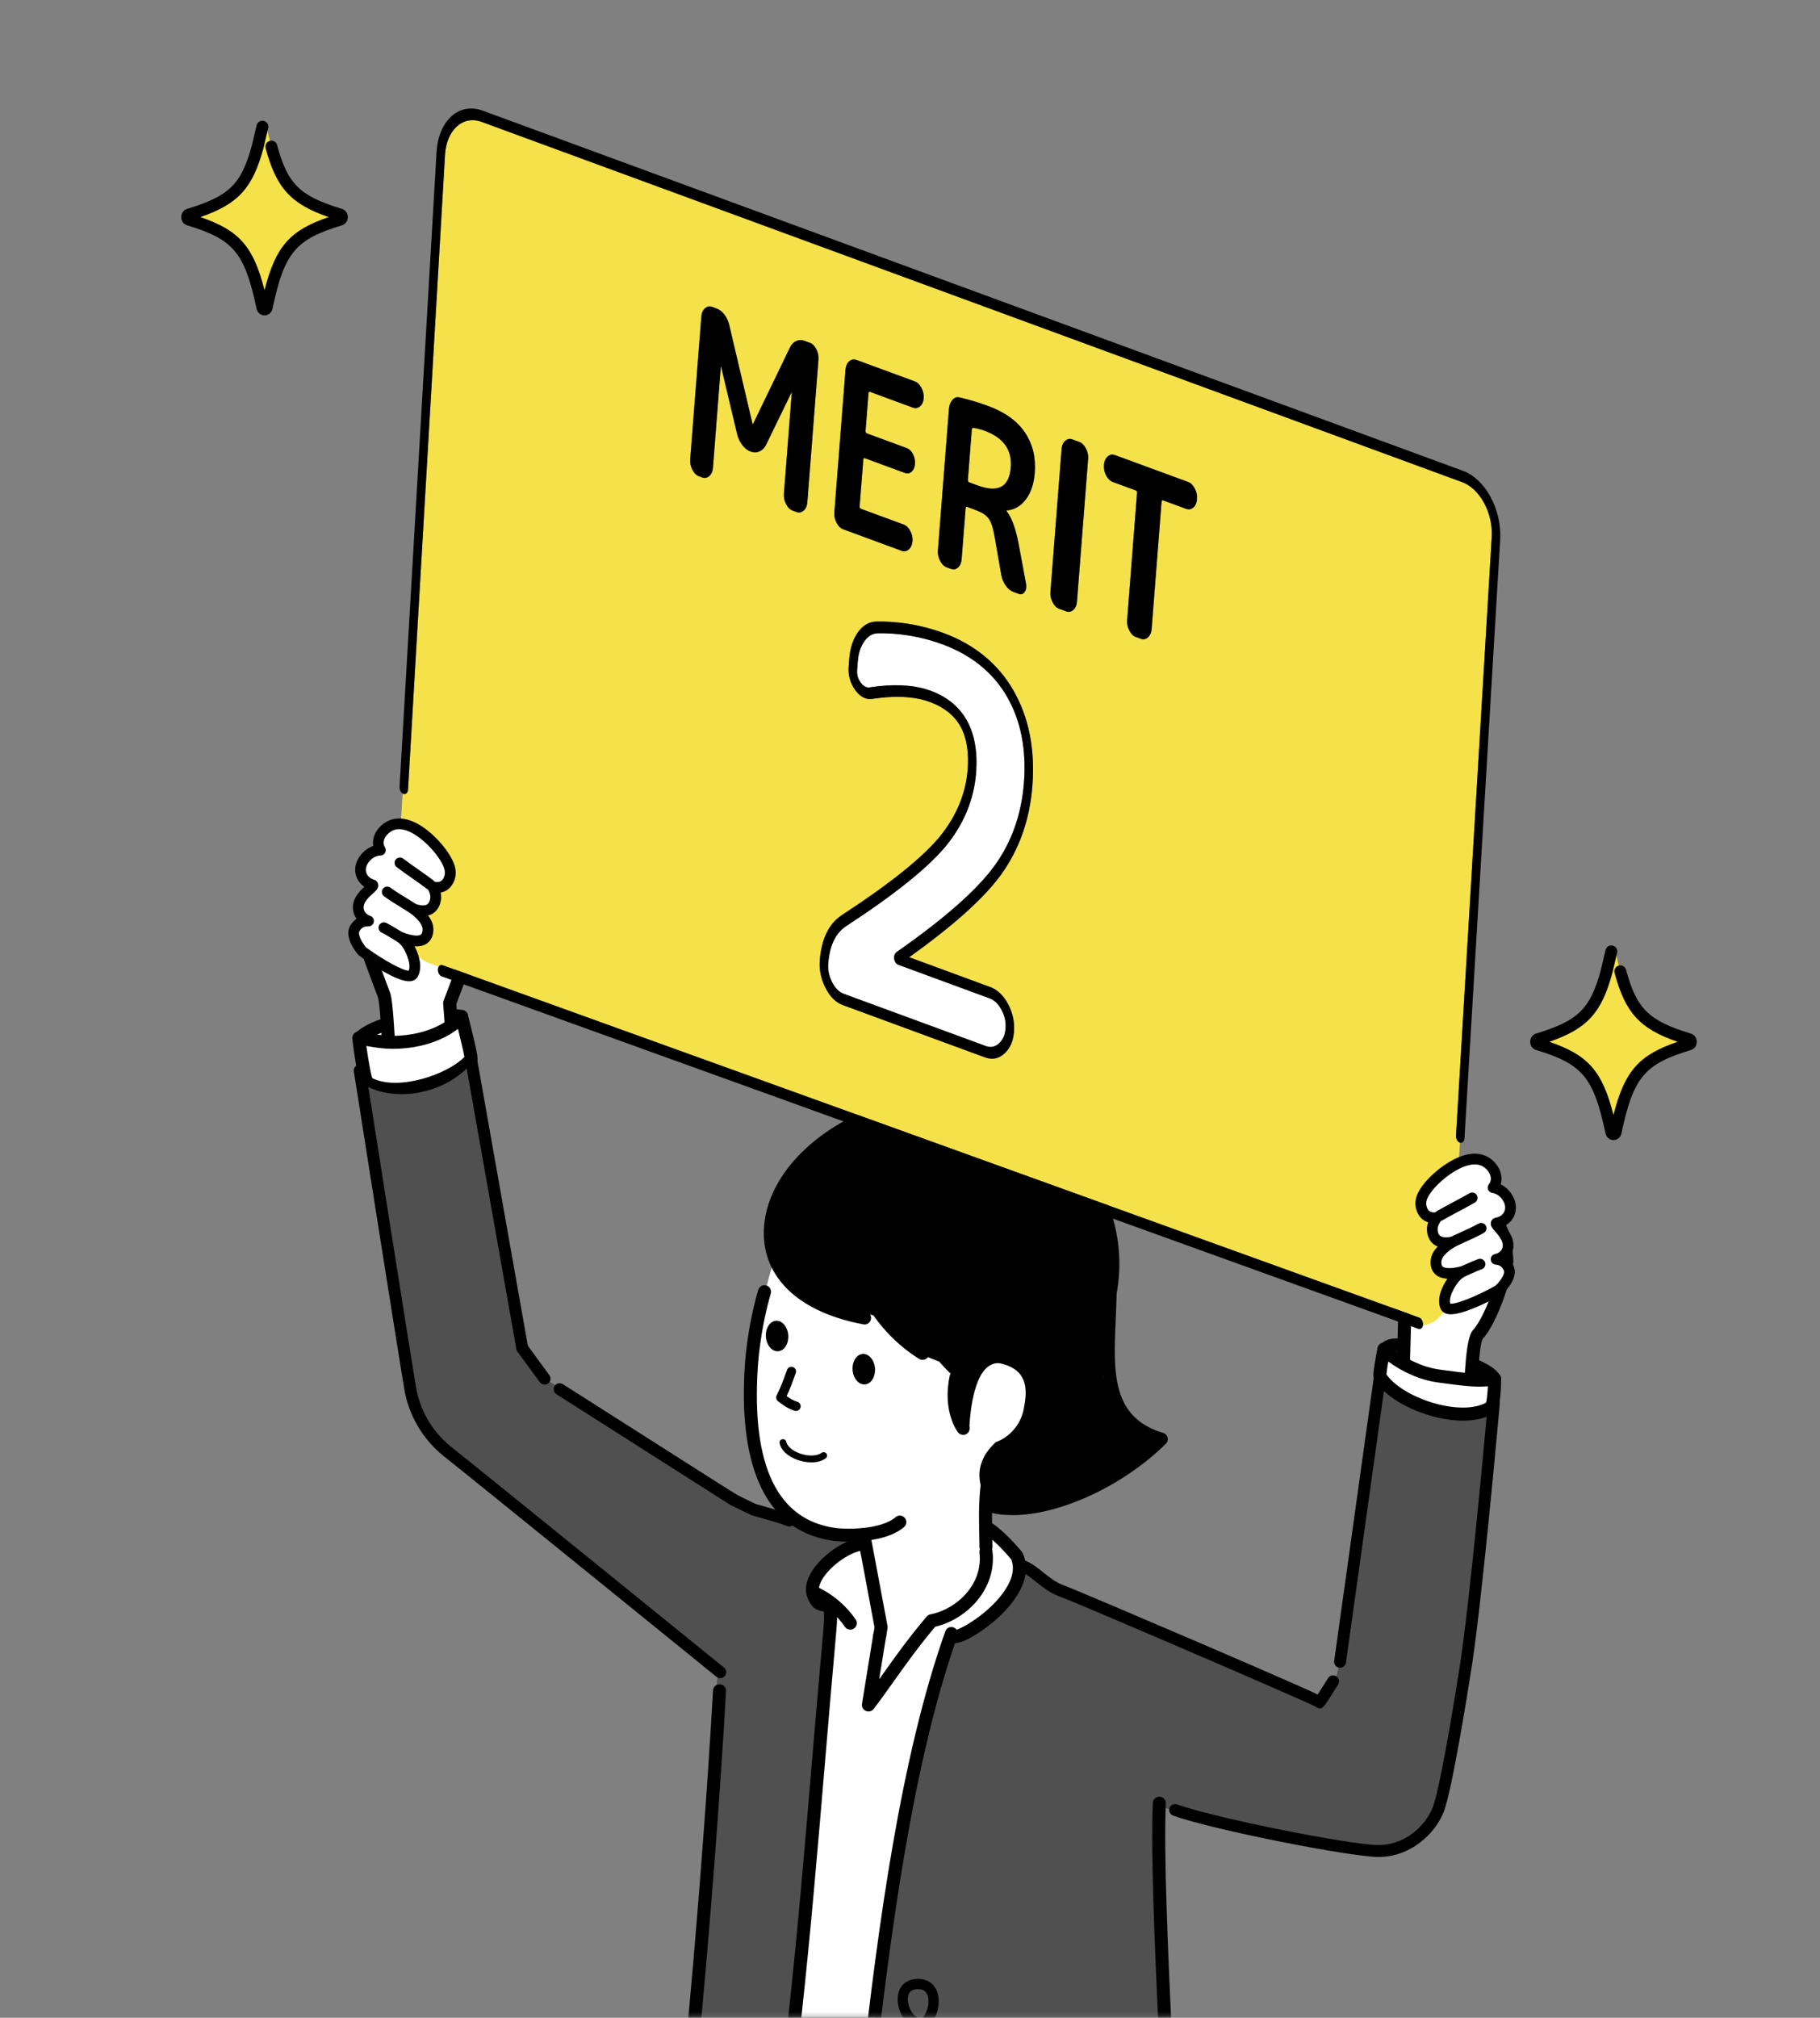 <?xml version="1.0" encoding="UTF-8"?>
<svg xmlns="http://www.w3.org/2000/svg" width="434" height="481" viewBox="0 0 434 481" fill="none">
  <rect x="0" y="0" width="434" height="481" fill="#808080" stroke="none"/>
  <mask id="mask0_1290_23186" style="mask-type:luminance" maskUnits="userSpaceOnUse" x="0" y="0" width="434" height="481">
    <path d="M433.28 0.703H0.34V480.733H433.28V0.703Z" fill="white"></path>
  </mask>
  <g mask="url(#mask0_1290_23186)">
    <path d="M255.331 278.289C272.631 295.549 248.961 334.659 276.931 343.069C256.171 363.449 215.081 368.969 237.931 330.349C252.811 312.859 243.371 294.419 248.361 274.789C251.251 284.909 249.271 289.179 255.341 278.289H255.331Z" fill="black"></path>
    <path d="M203.381 365.766C182.761 364.826 177.481 350.916 179.171 325.696C179.171 325.696 182.991 294.776 191.861 286.166C201.011 274.036 204.701 277.546 217.721 270.786C240.851 260.706 260.691 276.336 259.111 302.416C257.871 319.216 252.631 339.056 236.981 353.266C236.811 353.736 233.601 359.086 234.791 365.326C234.791 365.326 224.001 366.716 203.381 365.766Z" fill="white"></path>
    <path d="M262.96 328.493C251.76 359.083 235.08 356.903 235.08 356.903C235.08 356.903 230.39 350.163 237.47 343.773C240.7 342.613 243.38 339.643 244.1 335.983C244.89 331.973 245.6 326.603 238.57 325.003C237.21 324.693 235.81 325.433 234.87 326.463C231.38 330.293 231.14 340.633 231.14 340.633C231.14 340.633 225.65 335.313 228.58 326.023C222.05 324.183 215.39 321.823 210.07 314.133C208.44 313.343 202.17 312.343 200.56 311.913C198.48 311.353 196.64 310.633 195.03 309.783C185.13 304.603 182.05 291.843 188.15 282.483C193.23 274.683 202.54 264.703 217.7 262.723C242.43 259.493 264.31 278.903 264.52 294.833C267.45 310.953 262.97 328.483 262.97 328.483L262.96 328.493Z" fill="black"></path>
    <path d="M228.63 328.68C229.06 328.68 229.48 328.5 229.79 328.16C230.36 327.52 230.3 326.54 229.66 325.97C223.79 320.74 219.66 313.52 218.04 305.64C217.87 304.8 217.05 304.26 216.21 304.43C215.37 304.6 214.83 305.42 215 306.26C216.75 314.79 221.23 322.61 227.6 328.28C227.9 328.54 228.26 328.67 228.63 328.67V328.68Z" fill="black"></path>
    <path d="M220.01 324.165C220.53 324.165 221.04 323.905 221.33 323.435C221.78 322.705 221.56 321.745 220.83 321.295C214.75 317.515 209.85 311.675 207.02 304.865C206.69 304.075 205.78 303.695 204.99 304.025C204.2 304.355 203.82 305.265 204.15 306.055C207.22 313.465 212.56 319.815 219.18 323.935C219.44 324.095 219.72 324.165 220 324.165H220.01Z" fill="black"></path>
    <path d="M241.43 361.182C252.51 361.182 267.58 354.422 278.01 344.172C278.4 343.792 278.56 343.222 278.43 342.692C278.3 342.162 277.9 341.732 277.37 341.582C265.02 337.872 265.5 327.102 266.05 314.622C266.14 312.582 266.23 310.472 266.27 308.382C268.7 295.052 264.29 281.992 254.15 272.532C243.4 262.502 228.13 258.502 214.29 262.092C195.2 267.042 181.69 280.712 182.15 294.602C182.51 305.242 191.16 312.932 205.88 315.702C206.72 315.862 207.53 315.302 207.69 314.462C207.85 313.622 207.29 312.812 206.45 312.652C193.28 310.172 185.56 303.552 185.25 294.492C184.78 280.542 200.26 268.932 215.06 265.092C227.88 261.772 242.04 265.492 252.02 274.802C261.4 283.552 265.47 295.632 263.19 307.942C263.17 308.032 263.17 308.112 263.16 308.202C263.13 310.292 263.03 312.422 262.94 314.482C262.41 326.342 261.87 338.582 274 343.662C262.45 353.982 245.7 360.212 236.35 357.402C235.53 357.152 234.66 357.622 234.42 358.442C234.17 359.262 234.64 360.132 235.46 360.372C237.25 360.912 239.26 361.172 241.43 361.172V361.182Z" fill="black"></path>
    <path d="M229.671 342.059C230.001 342.059 230.341 341.949 230.621 341.729C231.301 341.209 231.421 340.239 230.901 339.559C230.761 339.379 228.011 335.569 229.501 328.609C229.681 327.769 229.141 326.949 228.311 326.769C227.471 326.589 226.651 327.129 226.471 327.959C224.661 336.439 228.291 341.249 228.451 341.449C228.761 341.839 229.211 342.049 229.681 342.049L229.671 342.059Z" fill="black"></path>
    <path d="M165.9 483.651C167.27 466.741 169.92 408.781 171.64 393.751L202.811 369.551C202.811 369.551 226.6 367.681 243.3 373.151C248.16 374.741 253.34 379.351 258.12 384.971L266.33 394.491C278.4 404.641 273.48 413.301 275.55 428.931C279.77 460.721 277.36 509.231 278.61 522.931C279.86 536.631 287.74 595.731 287.58 595.041C287.58 595.041 239.22 604.661 226.21 593.901C208.2 579.011 204.89 562.701 204.47 536.661C200.25 537.781 181.63 538.271 181.63 538.271C181.63 538.271 176.11 571.461 173.07 574.391C167.57 579.701 154.7 577.181 153.9 575.801C152.97 574.181 158.261 555.461 158.681 553.261C164.161 524.741 165.89 483.651 165.89 483.651H165.9Z" fill="#505050"></path>
    <path d="M193.949 380.189C193.469 385.889 199.099 378.579 197.859 388.679C194.439 416.729 192.529 457.089 187.809 492.779C182.529 532.699 179.079 563.089 172.459 574.939C172.409 575.019 208.279 581.569 213.769 578.889C204.439 552.389 202.319 536.599 206.909 495.329C211.499 454.049 222.289 401.919 226.909 389.389C231.249 392.719 254.169 375.889 234.889 364.109C234.279 368.199 227.909 381.669 220.849 383.819C220.799 384.189 216.939 385.509 216.949 386.029C217.019 388.439 210.039 369.219 207.619 368.329C203.989 366.959 194.429 374.479 193.949 380.189Z" fill="white"></path>
    <path d="M209.24 568.842C209.37 568.842 209.49 568.822 209.62 568.792C210.45 568.582 210.95 567.732 210.74 566.902C205.21 545.132 203.83 537.012 208.44 495.492C212.33 460.502 217.66 420.952 227.72 391.722C230.9 391.462 235.94 387.392 236.61 386.842C239.84 384.182 247.01 377.242 243.89 370.262C243.83 370.142 243.76 370.022 243.68 369.922C243.53 369.742 240.03 365.442 236.76 363.222C236.05 362.742 235.08 362.922 234.6 363.632C234.12 364.342 234.3 365.312 235.01 365.792C237.58 367.532 240.48 370.932 241.13 371.712C241.97 373.792 241.5 376.212 239.73 378.932C236.51 383.882 230.43 387.692 228.12 388.492C227.94 388.242 227.68 388.042 227.37 387.932C226.57 387.662 225.71 388.052 225.43 388.852C214.84 418.542 209.34 459.242 205.35 495.132C200.68 537.182 202.09 545.452 207.73 567.652C207.91 568.352 208.54 568.822 209.23 568.822L209.24 568.842Z" fill="black"></path>
    <path d="M207.099 406.437C211.919 400.117 215.369 394.427 222.179 386.357C229.429 384.947 236.789 380.907 239.889 374.887C242.989 368.867 233.959 368.917 234.989 364.917C235.989 360.967 234.349 359.067 235.429 355.217L221.379 353.977L205.959 357.527L210.119 387.897L207.109 406.437H207.099Z" fill="white"></path>
    <path d="M209.789 391.425C210.539 391.425 211.199 390.885 211.319 390.125L211.639 388.145C211.669 387.965 211.669 387.785 211.639 387.605L207.499 365.525C207.339 364.685 206.529 364.125 205.689 364.285C204.849 364.445 204.289 365.255 204.449 366.095L208.539 387.915L208.259 389.625C208.119 390.475 208.699 391.265 209.539 391.405C209.619 391.415 209.709 391.425 209.789 391.425Z" fill="black"></path>
    <path d="M207.1 407.99C207.57 407.99 208.03 407.771 208.33 407.381C210.08 405.091 211.62 402.931 213.24 400.641C216.01 396.741 218.88 392.701 223.01 387.771C230.52 386.031 237.75 378.79 236.66 369.72C236.56 368.87 235.79 368.27 234.93 368.36C234.08 368.46 233.47 369.241 233.57 370.091C234.47 377.611 228.19 383.601 221.86 384.831C221.51 384.901 221.2 385.08 220.97 385.35C216.57 390.57 213.58 394.771 210.7 398.831C210.35 399.331 210 399.82 209.65 400.3L211.3 390.11C211.44 389.26 210.86 388.471 210.02 388.331C209.17 388.191 208.38 388.77 208.24 389.61L205.55 406.17C205.44 406.87 205.81 407.561 206.47 407.841C206.67 407.931 206.88 407.97 207.08 407.97L207.1 407.99Z" fill="black"></path>
    <path d="M129.86 328.637L186.94 362.987L204.13 366.617L196.77 371.397L175.09 401.977C175.09 401.977 111.38 350.807 103.03 343.267C90.36 331.847 104.77 313.127 111.79 306.367L129.85 328.637H129.86Z" fill="#505050"></path>
    <path d="M87.022 248.179C89.552 249.699 91.932 250.999 95.172 250.739C98.092 250.499 100.852 249.289 103.372 247.799C105.922 246.289 108.982 244.799 110.072 242.279C108.102 242.039 104.312 241.859 103.692 241.929C101.572 242.169 99.452 242.469 97.362 242.899C93.502 243.699 88.802 244.729 85.762 247.409C86.192 247.669 86.612 247.929 87.032 248.179H87.022Z" fill="white"></path>
    <path d="M95.301 252.279C91.671 252.579 89.051 251.199 86.231 249.509L84.961 248.749C84.531 248.499 84.261 248.049 84.211 247.559C84.161 247.069 84.361 246.579 84.731 246.249C88.171 243.209 93.301 242.149 97.051 241.379C98.971 240.979 101.031 240.669 103.521 240.389C104.351 240.299 108.321 240.499 110.261 240.739C110.741 240.799 111.171 241.079 111.421 241.509C111.661 241.929 111.691 242.449 111.501 242.899C110.351 245.579 107.571 247.179 105.131 248.589C104.811 248.779 104.481 248.959 104.171 249.149C102.441 250.169 100.811 250.939 99.231 251.469C97.881 251.919 96.581 252.199 95.311 252.299L95.301 252.279ZM103.861 243.469C101.471 243.739 99.501 244.039 97.671 244.419C94.921 244.989 91.351 245.719 88.591 247.299C90.761 248.559 92.611 249.389 95.051 249.189C97.331 248.999 99.791 248.109 102.581 246.459C102.901 246.269 103.241 246.079 103.571 245.879C104.831 245.159 106.111 244.419 107.101 243.579C105.601 243.489 104.181 243.439 103.851 243.469H103.861Z" fill="black"></path>
    <path d="M91.789 239.849C88.169 235.539 85.629 221.289 86.089 220.169C86.089 220.169 86.479 216.708 86.809 215.578C87.509 213.168 92.049 205.718 93.369 204.988C94.699 204.258 94.979 202.229 97.339 201.909C100.429 201.489 107.469 202.479 107.469 202.479C109.739 203.249 110.949 202.919 112.179 205.699C112.359 206.099 112.419 207.229 111.879 207.509L111.159 221.048L111.479 225.219C111.039 229.729 108.969 234.499 107.239 239.139L108.379 254.479L92.929 255.708C92.929 255.708 93.329 241.669 91.799 239.849H91.789Z" fill="white"></path>
    <path d="M108.49 256.029L93.04 257.249C92.621 257.279 92.2 257.139 91.88 256.859C91.56 256.579 91.38 256.179 91.36 255.749C91.11 247.879 90.58 238.989 90.12 237.749L89.84 237.009C85.86 226.409 84.62 222.979 84.97 221.259C84.97 219.879 84.971 216.309 85.311 215.139C85.981 212.819 90.62 204.719 92.61 203.619C92.82 203.499 93.08 203.169 93.35 202.819C94.01 201.949 95.02 200.639 97.13 200.359C100.47 199.909 107.53 202.049 108.33 202.299C109.15 202.549 109.61 203.419 109.35 204.239C109.1 205.059 108.23 205.519 107.41 205.259C104.66 204.409 99.55 203.159 97.55 203.429C96.751 203.539 96.42 203.919 95.82 204.699C95.39 205.259 94.9 205.899 94.171 206.299C93.111 207.079 88.941 213.769 88.3 215.989C88.141 216.539 88.06 219.249 88.08 221.439C88.08 221.599 88.06 221.759 88.01 221.909C87.98 223.199 90.19 229.099 92.75 235.909L93.031 236.649C93.79 238.679 94.251 249.409 94.421 254.009L106.71 253.039L105.68 239.239C105.66 239.019 105.7 238.789 105.77 238.579C106.04 237.859 106.31 237.139 106.59 236.419C108.03 232.649 109.53 228.749 109.91 225.189L109.85 224.359C109.79 223.499 110.43 222.759 111.28 222.689C112.14 222.629 112.88 223.269 112.95 224.119L113.02 225.089C113.02 225.179 113.02 225.269 113.02 225.359C112.62 229.379 111.03 233.519 109.5 237.529C109.27 238.139 109.03 238.749 108.81 239.349L109.92 254.339C109.97 255.059 109.52 255.709 108.87 255.929C108.75 255.969 108.63 255.999 108.5 256.009L108.49 256.029Z" fill="black"></path>
    <path d="M110.081 242.359C110.081 242.359 112.601 252.179 112.331 252.499C108.101 257.529 94.651 262.139 87.661 258.169C86.821 257.689 85.551 247.459 85.551 247.459C89.141 247.979 92.541 249.099 98.681 248.029C103.921 247.119 107.891 244.769 110.081 242.359Z" fill="white"></path>
    <path d="M86.9 259.519C86.22 259.139 85.38 258.659 84.01 247.649C83.95 247.169 84.12 246.689 84.46 246.349C84.81 246.009 85.29 245.849 85.77 245.919C86.48 246.019 87.19 246.149 87.91 246.279C90.77 246.789 93.73 247.319 98.41 246.499C102.73 245.749 106.66 243.809 108.93 241.319C109.31 240.899 109.9 240.719 110.45 240.859C111 240.999 111.44 241.429 111.58 241.979C114.29 252.579 114.11 252.789 113.52 253.499C111.54 255.859 107.69 258.139 103.33 259.609C97.72 261.489 91.27 262.009 86.9 259.519ZM109.21 245.259C106.51 247.349 102.9 248.879 98.94 249.559C93.72 250.459 90.34 249.859 87.36 249.329C87.82 252.629 88.4 255.939 88.77 256.999C94.91 260.099 106.58 256.219 110.74 251.949C110.54 250.819 109.92 248.109 109.21 245.259Z" fill="black"></path>
    <path d="M98.02 334.239C97.31 329.689 84.97 259.679 86.27 258.219C93.14 262.839 105.92 261.419 112.76 253.109C113.3 258.599 125.79 326.799 125.79 326.799L98.03 334.229L98.02 334.239Z" fill="#505050"></path>
    <path d="M109.681 212.067C110.231 211.887 110.651 211.397 110.731 210.777C110.831 209.927 110.231 209.157 109.371 209.047C108.031 208.887 106.651 208.627 105.431 208.407C103.341 208.017 101.691 207.717 100.561 207.897C99.711 208.027 99.131 208.827 99.271 209.667C99.401 210.517 100.201 211.097 101.041 210.957C101.651 210.857 103.351 211.177 104.861 211.457C106.121 211.687 107.561 211.957 108.991 212.127C109.231 212.157 109.461 212.127 109.671 212.057L109.681 212.067Z" fill="black"></path>
    <path d="M193.531 348.593C194.751 348.593 195.951 348.323 196.891 347.633C197.251 347.363 197.331 346.853 197.061 346.493C196.791 346.133 196.281 346.053 195.921 346.323C194.821 347.143 192.621 347.183 190.571 346.413C188.901 345.783 187.731 344.753 187.501 343.703C187.411 343.263 186.971 342.983 186.531 343.083C186.091 343.173 185.811 343.613 185.911 344.053C186.261 345.683 187.751 347.093 190.001 347.943C191.011 348.323 192.271 348.603 193.531 348.603V348.593Z" fill="black"></path>
    <path d="M189.83 336.331C190.29 336.331 190.72 336.041 190.88 335.571C191.07 334.991 190.76 334.361 190.18 334.171C189.07 333.801 188.45 333.431 187.59 332.791C188.48 330.861 188.96 329.511 189.43 328.211L189.76 327.301C189.97 326.731 189.68 326.091 189.1 325.881C188.53 325.671 187.89 325.961 187.68 326.541L187.34 327.471C186.81 328.961 186.3 330.371 185.2 332.661C184.97 333.131 185.11 333.691 185.52 334.011C186.89 335.071 187.74 335.701 189.47 336.281C189.59 336.321 189.7 336.341 189.82 336.341L189.83 336.331Z" fill="black"></path>
    <path d="M343.571 427.209C350.461 400.109 357.451 331.789 356.051 330.339C349.141 335.379 335.891 334.419 328.511 326.109C328.351 328.739 326.151 348.719 324.291 366.049C322.131 386.209 317.471 405.009 317.471 405.009L343.571 427.219V427.209Z" fill="#505050"></path>
    <path d="M314.671 405.746L250.061 377.826L250.12 421.536C264.01 426.636 275.001 430.486 288.181 433.776C307.101 438.506 323.031 441.546 328.521 441.236C333.281 440.966 341.691 437.056 342.911 431.486C347.221 411.786 341.541 382.576 336.781 376.336L314.661 405.756L314.671 405.746Z" fill="#505050"></path>
    <path d="M335.601 320.779C334.201 320.619 332.721 320.499 331.671 320.769C330.561 321.049 330.121 321.739 330.371 322.479C330.621 323.219 331.491 323.999 332.591 324.669C336.861 327.259 353.861 332.349 356.101 329.179C357.891 326.649 341.351 321.439 335.591 320.779H335.601Z" fill="white"></path>
    <path d="M331.79 325.996C330.23 325.046 329.26 324.036 328.9 322.976C328.65 322.246 328.71 321.476 329.07 320.826C329.36 320.296 329.98 319.586 331.29 319.256C332.5 318.956 333.96 319.026 335.77 319.236C339.56 319.666 355.82 323.866 357.57 327.786C357.92 328.566 357.84 329.396 357.37 330.076C355.82 332.266 350.86 331.956 345.68 330.806C339.76 329.486 333.55 327.076 331.79 326.006V325.996ZM335.42 322.316C334.62 322.226 332.96 322.036 332.05 322.266C332.05 322.266 332.05 322.266 332.04 322.266C332.26 322.516 332.67 322.896 333.4 323.336C338.56 326.456 351.04 329.216 354.22 328.546C351.56 326.556 340.87 322.936 335.42 322.316Z" fill="black"></path>
    <path d="M332.88 283.737C334.27 280.927 335.51 281.317 337.89 280.627C337.89 280.627 345.2 279.927 348.37 280.497C350.79 280.937 350.99 283.047 352.33 283.867C353.66 284.687 358.01 292.577 358.62 295.097C358.9 296.267 359.15 299.867 359.15 299.867C359.58 301.047 356.3 315.627 352.37 319.917C350.71 321.727 350.48 336.237 350.48 336.237L333.22 331.037L334.45 327.737L334.81 314.497C333.23 309.627 332.99 308.597 332.74 303.927L333.26 299.637L332.02 294.217C331.44 293.797 330.68 292.817 330.68 292.817C330.68 292.817 330.39 290.327 330.78 288.857L333.14 285.627C332.59 285.307 332.71 284.147 332.91 283.737H332.88Z" fill="white"></path>
    <path d="M331.95 331.986C331.76 331.606 331.741 331.156 331.891 330.756L333.031 327.696L333.381 314.986C331.961 310.606 331.631 309.246 331.391 305.536C331.331 304.676 331.981 303.946 332.841 303.886C333.691 303.826 334.431 304.476 334.491 305.336C334.711 308.796 335.011 309.946 336.421 314.286C336.471 314.456 336.501 314.626 336.501 314.806L336.141 328.046C336.141 328.216 336.101 328.386 336.041 328.546L335.391 330.296L349.081 334.416C349.161 327.956 349.58 318.886 351.19 317.126C354.68 313.316 357.791 302.216 357.771 300.476C357.751 300.396 357.741 300.326 357.741 300.246C357.651 298.906 357.431 296.496 357.251 295.736C356.681 293.396 352.681 286.276 351.661 285.466C350.881 284.986 350.411 284.316 350.001 283.716C349.421 282.886 349.081 282.456 348.241 282.296C345.891 281.866 340.201 282.566 338.081 282.886C335.821 283.546 335.231 283.766 334.241 284.986C333.701 285.646 332.721 285.756 332.061 285.206C331.401 284.666 331.291 283.686 331.841 283.026C333.501 280.986 334.94 280.576 337.32 279.886C337.38 279.866 337.451 279.856 337.521 279.846C338.321 279.726 345.481 278.646 348.811 279.256C350.951 279.646 351.921 281.036 352.561 281.946C352.821 282.326 353.071 282.686 353.301 282.816C355.301 284.036 359.701 292.586 360.291 295.006C360.591 296.266 360.831 299.646 360.861 300.026C361.071 301.996 359.47 306.926 358.94 308.486C357.97 311.336 355.981 316.526 353.561 319.156C352.751 320.456 352.23 329.176 352.2 336.506C352.2 336.996 351.97 337.456 351.57 337.746C351.18 338.036 350.67 338.126 350.2 337.986L332.94 332.786C332.88 332.766 332.821 332.746 332.761 332.716C332.431 332.566 332.161 332.316 332.001 331.986H331.95Z" fill="black"></path>
    <path d="M330.001 321.609C330.001 321.609 328.861 327.729 329.071 328.099C332.881 334.499 348.421 339.889 355.481 335.519C356.331 334.989 356.411 328.689 356.411 328.689C352.721 329.359 349.411 328.879 343.031 328.019C337.581 327.289 332.361 324.019 330.001 321.619V321.609Z" fill="white"></path>
    <path d="M342.401 337.816C335.861 336.216 329.971 332.626 327.741 328.886C327.421 328.346 327.221 328.016 328.481 321.316C328.591 320.746 329.001 320.286 329.551 320.116C330.101 319.946 330.711 320.096 331.111 320.516C333.071 322.516 337.921 325.746 343.241 326.466L343.891 326.556C349.831 327.356 352.811 327.756 356.141 327.156C356.601 327.076 357.061 327.196 357.421 327.496C357.771 327.796 357.981 328.236 357.971 328.696C357.881 335.856 356.901 336.466 356.311 336.826C352.161 339.396 346.461 338.726 343.051 337.966C342.831 337.916 342.611 337.866 342.411 337.816H342.401ZM354.801 330.456C351.691 330.736 348.521 330.306 343.471 329.626L342.821 329.536C338.371 328.936 334.031 326.786 331.051 324.556C330.831 325.876 330.651 327.046 330.611 327.616C332.581 330.536 337.641 333.456 343.141 334.796C347.761 335.916 351.821 335.766 354.371 334.356C354.561 333.696 354.721 332.106 354.801 330.456Z" fill="black"></path>
    <path d="M164.971 580.266C167.591 580.266 170.181 579.586 172.171 577.606C178.781 570.986 179.841 560.236 180.701 551.596C180.981 548.776 181.241 546.116 181.671 543.966C181.841 543.126 181.291 542.306 180.451 542.146C179.611 541.976 178.791 542.526 178.631 543.366C178.181 545.656 177.911 548.396 177.621 551.296C176.821 559.446 175.811 569.586 169.991 575.416C166.641 578.766 159.591 576.526 156.141 574.926C163.401 531.346 170.371 452.066 173.131 403.126C173.181 402.266 172.521 401.536 171.671 401.486C170.821 401.446 170.081 402.096 170.031 402.946C167.251 452.236 160.201 532.256 152.881 575.546C152.771 576.206 153.091 576.856 153.681 577.176C154.021 577.356 159.551 580.276 164.991 580.276L164.971 580.266Z" fill="black"></path>
    <path d="M181.23 541.558C181.97 541.558 182.63 541.028 182.76 540.268C190.23 497.098 193.2 461.848 196.65 421.028C197.52 410.718 198.42 400.048 199.43 388.778C199.8 384.698 199.63 382.978 198.77 381.948C198.09 381.138 197.2 381.058 196.67 381.018C196.16 380.978 195.88 380.948 195.4 379.648C194.98 378.508 195.65 377.118 196.28 376.138C198.32 372.978 202.99 369.798 205.89 369.588C206.75 369.528 207.39 368.778 207.33 367.928C207.27 367.078 206.53 366.428 205.67 366.488C201.78 366.768 196.28 370.418 193.68 374.448C192.23 376.698 191.82 378.858 192.5 380.708C193.52 383.488 194.99 383.988 196.42 384.108C196.51 384.548 196.6 385.668 196.34 388.498C195.33 399.778 194.43 410.448 193.55 420.758C190.11 461.498 187.14 496.688 179.69 539.728C179.54 540.568 180.11 541.378 180.96 541.518C181.05 541.538 181.14 541.538 181.23 541.538V541.558Z" fill="black"></path>
    <path d="M202.759 388.473C203.059 388.473 203.369 388.383 203.639 388.203C204.349 387.713 204.529 386.753 204.039 386.043C201.829 382.813 198.799 380.203 195.279 378.473C194.509 378.093 193.579 378.413 193.199 379.183C192.819 379.953 193.139 380.883 193.909 381.263C196.949 382.753 199.559 385.013 201.479 387.803C201.779 388.243 202.269 388.473 202.759 388.473Z" fill="black"></path>
    <path d="M235.121 370.338H235.141C236.001 370.328 236.681 369.618 236.671 368.768C236.661 367.638 236.631 366.578 236.611 365.568C236.511 360.398 236.431 356.658 237.401 351.048C237.551 350.208 236.981 349.398 236.141 349.248C235.291 349.108 234.491 349.668 234.351 350.508C233.331 356.418 233.411 360.478 233.511 365.618C233.531 366.618 233.551 367.668 233.571 368.798C233.581 369.648 234.271 370.328 235.121 370.328V370.338Z" fill="black"></path>
    <path d="M251.35 600.172C268.02 600.172 285.89 596.942 287.78 596.592C287.81 596.592 287.84 596.592 287.87 596.582C288.99 596.382 289.15 595.572 289.1 594.702C289.1 594.702 289.1 594.692 289.1 594.682C289.09 594.432 289.05 594.172 289.02 593.912L288.68 591.232C283.48 549.812 280.76 523.942 280.61 514.342C280.51 508.292 280.06 498.512 279.54 487.192C278.61 467.152 277.46 442.212 278 429.902C278.04 429.042 277.37 428.322 276.52 428.282C275.67 428.252 274.94 428.912 274.9 429.762C274.35 442.222 275.51 467.232 276.44 487.332C276.96 498.632 277.42 508.392 277.51 514.392C277.67 524.102 280.39 550.082 285.61 591.612C285.72 592.472 285.81 593.202 285.88 593.762C282.29 594.382 272.43 595.952 261.66 596.682C244.13 597.862 232.22 596.292 227.22 592.152C221.12 587.112 213.22 573.362 210.88 567.712C210.55 566.922 209.64 566.542 208.85 566.872C208.06 567.202 207.68 568.112 208.01 568.902C210.53 574.962 218.66 589.102 225.24 594.542C230.42 598.822 240.64 600.162 251.35 600.162V600.172Z" fill="black"></path>
    <path d="M219.92 483.738C220.09 483.738 220.26 483.708 220.42 483.628C222.98 482.468 224.27 478.458 223.71 475.648C223.24 473.278 221.54 471.818 219.17 471.738C216.69 471.658 214.91 472.818 214.29 474.908C213.51 477.528 214.8 481.248 216.94 482.548C217.51 482.898 218.26 482.718 218.61 482.138C218.96 481.568 218.78 480.818 218.2 480.468C217.1 479.798 216.12 477.268 216.61 475.598C216.8 474.958 217.27 474.108 219.09 474.168C220.33 474.208 221.06 474.848 221.32 476.118C221.75 478.268 220.61 480.868 219.41 481.408C218.8 481.688 218.53 482.408 218.8 483.018C219 483.468 219.44 483.728 219.91 483.728L219.92 483.738Z" fill="black"></path>
    <path d="M203.299 326.178C203.279 328.188 204.469 329.908 205.949 330.018C207.429 330.128 208.639 328.598 208.659 326.588C208.679 324.578 207.489 322.858 206.009 322.748C204.529 322.638 203.319 324.168 203.299 326.178Z" fill="black"></path>
    <path d="M182.619 318.272C182.599 320.282 183.789 322.001 185.269 322.111C186.749 322.221 187.959 320.691 187.979 318.681C187.999 316.671 186.809 314.952 185.329 314.842C183.849 314.732 182.639 316.262 182.619 318.272Z" fill="black"></path>
    <path d="M348.661 114.939L114.811 29.049C114.681 28.999 114.551 28.959 114.421 28.919C110.171 27.639 106.471 31.149 106.121 36.899L97.301 188.239C97.261 188.979 96.781 189.439 96.231 189.269H96.211C96.141 189.249 96.061 189.209 96.001 189.169L94.471 214.799C94.081 221.269 97.621 227.849 102.441 229.619L104.621 230.419C104.821 230.099 105.141 229.939 105.501 230.049C105.521 230.049 105.531 230.049 105.551 230.069L338.451 314.089C339.001 314.289 339.411 315.049 339.361 315.799C339.361 315.839 339.361 315.879 339.351 315.919C342.971 315.529 345.791 311.929 346.101 306.659L348.141 272.409C347.581 272.219 347.161 271.459 347.211 270.709L355.721 128.089C355.731 127.999 355.731 127.899 355.741 127.809C355.971 122.159 352.861 116.499 348.671 114.949L348.661 114.939ZM198.971 122.149L201.631 88.079C201.701 87.229 201.981 86.569 202.501 86.119C202.981 85.689 203.511 85.569 204.091 85.739C204.131 85.749 204.171 85.769 204.221 85.779L218.171 90.909C218.801 91.139 219.321 91.659 219.741 92.449C220.161 93.249 220.331 94.069 220.271 94.919C220.201 95.769 219.921 96.409 219.401 96.849C218.921 97.259 218.381 97.369 217.791 97.189C217.751 97.179 217.721 97.169 217.681 97.149L207.511 93.399C207.511 93.399 207.491 93.399 207.481 93.389C207.261 93.319 207.131 93.449 207.111 93.769L206.411 102.669C206.391 103.009 206.501 103.209 206.741 103.299L216.211 106.789C216.841 107.019 217.351 107.509 217.721 108.249C218.101 108.999 218.261 109.779 218.191 110.589C218.131 111.399 217.861 112.019 217.391 112.429C216.961 112.809 216.451 112.919 215.881 112.749C215.841 112.739 215.791 112.719 215.751 112.709L206.281 109.219C206.281 109.219 206.261 109.219 206.241 109.209C206.021 109.139 205.891 109.259 205.871 109.579L205.001 120.649C204.971 120.979 205.081 121.189 205.331 121.279L215.501 125.019C216.131 125.249 216.661 125.749 217.071 126.539C217.491 127.319 217.661 128.129 217.601 128.979C217.531 129.829 217.241 130.479 216.731 130.939C216.251 131.369 215.721 131.489 215.141 131.319C215.101 131.309 215.061 131.289 215.011 131.279L201.071 126.149C200.441 125.919 199.911 125.409 199.501 124.609C199.081 123.809 198.911 122.989 198.971 122.139V122.149ZM195.151 85.699L192.491 119.769C192.421 120.619 192.131 121.269 191.621 121.729C191.141 122.159 190.611 122.279 190.031 122.109C189.991 122.099 189.951 122.079 189.901 122.069L189.001 121.739C188.371 121.519 187.841 120.999 187.431 120.199C187.021 119.399 186.841 118.579 186.911 117.729L188.781 93.669L188.741 93.599L188.691 93.639L182.661 106.039C182.291 106.779 181.781 107.299 181.121 107.609C180.521 107.899 179.901 107.939 179.271 107.749C179.221 107.729 179.161 107.719 179.111 107.699L178.861 107.609C178.181 107.359 177.551 106.849 176.971 106.089C176.401 105.329 175.991 104.469 175.761 103.519L171.951 87.489L171.911 87.419L171.861 87.469L169.991 111.529C169.921 112.379 169.631 113.029 169.121 113.489C168.641 113.919 168.111 114.039 167.531 113.869C167.491 113.859 167.451 113.839 167.401 113.829L166.661 113.559C166.031 113.329 165.511 112.809 165.091 112.009C164.671 111.219 164.501 110.389 164.561 109.549L167.221 75.469C167.281 74.619 167.571 73.969 168.091 73.509C168.571 73.089 169.101 72.959 169.681 73.129C169.721 73.139 169.761 73.159 169.801 73.169L170.831 73.549C171.541 73.819 172.171 74.309 172.741 75.049C173.301 75.789 173.691 76.629 173.891 77.579L179.441 101.129L179.481 101.189L179.521 101.149L188.331 82.889C188.671 82.139 189.161 81.619 189.811 81.329C190.391 81.059 190.991 81.019 191.631 81.209C191.701 81.229 191.771 81.249 191.841 81.279L193.031 81.719C193.661 81.949 194.181 82.459 194.601 83.259C195.021 84.059 195.191 84.879 195.131 85.729L195.151 85.699ZM246.181 187.349C245.551 195.389 243.041 202.499 238.711 208.499C234.671 214.059 227.311 220.679 216.801 228.169L236.181 235.299C237.861 235.919 239.281 237.279 240.391 239.349C241.501 241.439 241.981 243.649 241.801 245.919C241.621 248.189 240.841 249.949 239.481 251.159C238.201 252.299 236.761 252.629 235.201 252.159C235.091 252.129 234.981 252.089 234.871 252.049L201.001 239.589C199.311 238.969 197.901 237.579 196.831 235.449C195.761 233.349 195.311 231.139 195.491 228.879C195.891 223.739 197.681 220.109 200.801 218.099C212.211 210.649 220.061 204.349 224.111 199.399C228.061 194.559 230.291 189.189 230.741 183.469C231.071 179.269 230.501 175.809 229.051 173.189C227.581 170.549 225.121 168.569 221.741 167.329C221.421 167.209 221.091 167.099 220.751 166.999C217.311 165.969 213.071 165.829 208.131 166.579C207.571 166.689 207.031 166.659 206.501 166.499C205.591 166.229 204.731 165.559 203.961 164.519C202.761 162.889 202.221 160.959 202.371 158.939L202.541 156.829C202.731 154.409 203.401 152.359 204.571 150.729C205.751 149.059 207.241 148.189 208.991 148.149C213.551 148.089 218.031 148.719 222.371 150.019C223.231 150.279 224.081 150.559 224.931 150.869C232.351 153.599 237.971 158.199 241.641 164.539C245.331 170.939 246.871 178.599 246.181 187.339V187.349ZM246.751 112.699C246.551 115.319 245.841 117.429 244.631 119.029C243.431 120.629 241.901 121.509 240.061 121.669L240.011 121.709L240.041 121.829C241.271 123.429 242.221 126.009 242.891 129.589L244.671 139.179C244.811 139.949 244.701 140.589 244.331 141.099C243.991 141.589 243.561 141.749 243.061 141.599C243.031 141.599 243.001 141.579 242.971 141.569L241.691 141.099C240.981 140.839 240.361 140.329 239.831 139.589C239.291 138.849 238.941 137.989 238.761 137.009L237.131 127.649C236.781 125.699 236.311 124.329 235.721 123.549C235.141 122.759 234.081 122.089 232.551 121.529L230.661 120.829C230.661 120.829 230.641 120.829 230.631 120.819C230.411 120.749 230.281 120.879 230.261 121.199L229.311 133.309C229.241 134.159 228.961 134.809 228.461 135.269C227.991 135.689 227.471 135.829 226.891 135.649C226.851 135.639 226.811 135.619 226.771 135.609L225.751 135.229C225.121 134.999 224.591 134.489 224.181 133.689C223.761 132.889 223.591 132.069 223.651 131.219L226.291 97.429C226.361 96.549 226.641 95.829 227.131 95.289C227.621 94.749 228.201 94.569 228.871 94.729C230.041 95.009 231.191 95.319 232.321 95.659C233.451 95.999 234.551 96.359 235.631 96.759C239.651 98.239 242.581 100.349 244.421 103.099C246.261 105.839 247.031 109.039 246.751 112.689V112.699ZM259.461 109.359L256.801 143.429C256.731 144.279 256.441 144.929 255.931 145.389C255.451 145.819 254.921 145.939 254.341 145.769C254.301 145.759 254.261 145.739 254.211 145.729L252.571 145.129C251.941 144.899 251.411 144.379 251.001 143.579C250.581 142.779 250.411 141.959 250.471 141.109L253.131 107.039C253.201 106.189 253.481 105.539 254.001 105.079C254.481 104.659 255.011 104.529 255.591 104.699C255.631 104.709 255.671 104.729 255.711 104.739L257.351 105.349C257.981 105.569 258.501 106.089 258.921 106.889C259.341 107.689 259.511 108.509 259.451 109.359H259.461ZM285.421 118.899V119.069C285.341 119.919 285.051 120.559 284.541 120.989C284.061 121.399 283.541 121.519 282.961 121.339C282.921 121.329 282.871 121.309 282.831 121.299L277.341 119.279C277.341 119.279 277.321 119.279 277.311 119.269C277.111 119.209 277.001 119.339 276.971 119.659L274.601 149.969C274.531 150.819 274.251 151.469 273.731 151.929C273.251 152.359 272.721 152.479 272.141 152.309C272.101 152.299 272.061 152.279 272.011 152.269L270.861 151.849C270.231 151.619 269.701 151.109 269.291 150.309C268.871 149.509 268.701 148.689 268.761 147.839L271.121 117.529C271.151 117.199 271.051 116.989 270.831 116.909L265.341 114.889C264.711 114.659 264.191 114.149 263.771 113.379C263.351 112.599 263.181 111.779 263.241 110.929V110.769C263.321 109.919 263.611 109.269 264.131 108.809C264.611 108.379 265.141 108.259 265.721 108.429C265.761 108.439 265.801 108.459 265.851 108.469L283.321 114.889C283.951 115.119 284.471 115.639 284.891 116.439C285.301 117.239 285.481 118.049 285.411 118.899H285.421Z" fill="#F5E149"></path>
    <path d="M234.751 102.649C234.511 102.559 234.261 102.479 234.001 102.399C233.411 102.219 232.791 102.079 232.141 101.969C231.891 101.959 231.751 102.099 231.731 102.389L230.791 114.389C230.771 114.689 230.881 114.879 231.121 114.969L233.171 115.729C233.481 115.839 233.781 115.939 234.071 116.029C238.361 117.319 240.681 115.779 241.021 111.389C241.351 107.219 239.251 104.309 234.741 102.649H234.751Z" fill="#F5E149"></path>
    <path d="M348.871 112.24L115.031 26.35C114.861 26.29 114.701 26.24 114.531 26.19C109.181 24.58 104.531 28.99 104.101 36.22L95.281 187.56C95.241 188.21 95.551 188.87 96.001 189.16C96.071 189.2 96.141 189.24 96.211 189.26H96.231C96.781 189.42 97.251 188.97 97.301 188.23L106.121 36.89C106.461 31.15 110.171 27.63 114.421 28.91C114.551 28.95 114.681 28.99 114.811 29.04L348.661 114.93C352.861 116.47 355.961 122.14 355.731 127.79C355.731 127.88 355.731 127.97 355.711 128.07L347.201 270.69C347.161 271.44 347.571 272.2 348.131 272.39H348.151C348.691 272.55 349.171 272.1 349.221 271.36L357.731 128.73C357.731 128.62 357.751 128.51 357.751 128.39C358.041 121.3 354.141 114.17 348.861 112.23L348.871 112.24Z" fill="black"></path>
    <path d="M338.44 314.082L105.54 230.062C105.54 230.062 105.51 230.052 105.49 230.042C105.13 229.932 104.81 230.092 104.61 230.412C104.51 230.582 104.44 230.792 104.42 231.032C104.36 231.782 104.77 232.552 105.33 232.752L338.23 316.772C338.23 316.772 338.25 316.772 338.27 316.782C338.78 316.932 339.23 316.552 339.33 315.892C339.33 315.852 339.34 315.812 339.34 315.772C339.4 315.022 338.98 314.262 338.43 314.062L338.44 314.082Z" fill="black"></path>
    <path d="M193.061 81.694L191.871 81.254C191.801 81.224 191.731 81.204 191.661 81.184C191.021 80.994 190.411 81.034 189.841 81.304C189.201 81.604 188.711 82.124 188.361 82.864L179.551 101.124L179.511 101.164L179.471 101.104L173.921 77.554C173.711 76.604 173.331 75.764 172.771 75.024C172.211 74.284 171.581 73.784 170.861 73.524L169.831 73.144C169.831 73.144 169.751 73.114 169.711 73.104C169.131 72.934 168.601 73.064 168.121 73.484C167.611 73.944 167.311 74.594 167.251 75.444L164.591 109.524C164.521 110.374 164.701 111.194 165.121 111.984C165.541 112.784 166.061 113.304 166.691 113.534L167.431 113.804C167.431 113.804 167.511 113.834 167.561 113.844C168.141 114.014 168.671 113.894 169.151 113.464C169.661 113.014 169.961 112.354 170.021 111.504L171.891 87.444L171.941 87.394L171.981 87.464L175.791 103.494C176.021 104.454 176.431 105.314 177.001 106.064C177.581 106.824 178.211 107.334 178.891 107.584L179.141 107.674C179.191 107.694 179.251 107.714 179.301 107.724C179.921 107.914 180.541 107.864 181.151 107.584C181.811 107.274 182.321 106.754 182.691 106.014L188.721 93.614L188.771 93.574L188.811 93.644L186.941 117.704C186.871 118.554 187.051 119.374 187.461 120.174C187.881 120.974 188.401 121.494 189.031 121.714L189.931 122.044C189.931 122.044 190.011 122.074 190.061 122.084C190.641 122.254 191.171 122.134 191.651 121.704C192.161 121.254 192.461 120.594 192.521 119.744L195.181 85.674C195.251 84.824 195.071 84.004 194.651 83.204C194.231 82.404 193.711 81.894 193.081 81.664L193.061 81.694Z" fill="black"></path>
    <path d="M218.16 90.924L204.21 85.794C204.21 85.794 204.13 85.764 204.08 85.754C203.5 85.584 202.97 85.704 202.49 86.134C201.98 86.584 201.69 87.244 201.62 88.094L198.96 122.164C198.89 123.014 199.07 123.834 199.49 124.634C199.91 125.434 200.43 125.944 201.06 126.174L215 131.304C215 131.304 215.08 131.334 215.13 131.344C215.71 131.514 216.24 131.394 216.72 130.964C217.23 130.514 217.53 129.854 217.59 129.004C217.66 128.154 217.48 127.354 217.06 126.564C216.64 125.784 216.12 125.284 215.49 125.044L205.32 121.304C205.08 121.214 204.97 120.994 204.99 120.674L205.86 109.604C205.88 109.284 206.01 109.164 206.23 109.234C206.24 109.234 206.25 109.234 206.27 109.244L215.74 112.734C215.74 112.734 215.83 112.764 215.87 112.774C216.44 112.944 216.95 112.834 217.38 112.454C217.85 112.044 218.12 111.424 218.18 110.614C218.25 109.804 218.09 109.024 217.71 108.274C217.34 107.534 216.83 107.044 216.2 106.814L206.73 103.324C206.49 103.234 206.38 103.024 206.4 102.694L207.1 93.794C207.13 93.474 207.25 93.344 207.47 93.414C207.48 93.414 207.49 93.414 207.5 93.424L217.67 97.174C217.67 97.174 217.74 97.194 217.78 97.214C218.37 97.394 218.9 97.274 219.39 96.874C219.9 96.434 220.19 95.794 220.26 94.944C220.33 94.094 220.15 93.274 219.73 92.474C219.31 91.684 218.79 91.164 218.16 90.934V90.924Z" fill="black"></path>
    <path d="M235.631 96.774C234.551 96.384 233.441 96.014 232.321 95.674C231.191 95.334 230.051 95.024 228.871 94.744C228.211 94.584 227.631 94.764 227.131 95.304C226.641 95.854 226.361 96.564 226.291 97.444L223.651 131.234C223.581 132.084 223.761 132.904 224.181 133.704C224.601 134.504 225.121 135.014 225.751 135.244L226.771 135.624C226.771 135.624 226.851 135.654 226.891 135.664C227.471 135.834 227.991 135.704 228.461 135.284C228.961 134.824 229.241 134.164 229.311 133.324L230.261 121.214C230.291 120.894 230.411 120.764 230.631 120.834C230.641 120.834 230.651 120.834 230.661 120.844L232.551 121.544C234.081 122.114 235.141 122.784 235.721 123.564C236.311 124.344 236.781 125.714 237.131 127.664L238.761 137.024C238.941 138.004 239.291 138.864 239.831 139.604C240.361 140.354 240.981 140.854 241.691 141.114L242.971 141.584C242.971 141.584 243.031 141.604 243.061 141.614C243.571 141.764 243.991 141.604 244.331 141.114C244.701 140.604 244.811 139.964 244.671 139.194L242.891 129.604C242.211 126.014 241.261 123.434 240.041 121.844L240.011 121.724L240.061 121.684C241.901 121.524 243.421 120.644 244.631 119.044C245.841 117.444 246.551 115.334 246.751 112.714C247.031 109.064 246.261 105.864 244.421 103.124C242.581 100.374 239.651 98.264 235.631 96.784V96.774ZM241.031 111.404C240.691 115.794 238.371 117.334 234.081 116.044C233.791 115.954 233.491 115.854 233.181 115.744L231.131 114.984C230.891 114.894 230.781 114.704 230.801 114.404L231.741 102.404C231.761 102.114 231.901 101.974 232.151 101.984C232.791 102.094 233.411 102.234 234.011 102.414C234.261 102.494 234.511 102.574 234.761 102.664C239.271 104.324 241.371 107.234 241.041 111.404H241.031Z" fill="black"></path>
    <path d="M257.371 105.355L255.731 104.745C255.731 104.745 255.651 104.715 255.611 104.705C255.031 104.535 254.501 104.665 254.021 105.085C253.501 105.545 253.211 106.195 253.151 107.045L250.491 141.115C250.421 141.975 250.601 142.785 251.021 143.585C251.431 144.385 251.961 144.905 252.591 145.135L254.231 145.735C254.231 145.735 254.311 145.765 254.361 145.775C254.941 145.945 255.471 145.825 255.951 145.395C256.461 144.935 256.761 144.285 256.821 143.435L259.481 109.365C259.551 108.515 259.371 107.695 258.951 106.895C258.531 106.095 258.011 105.575 257.381 105.355H257.371Z" fill="black"></path>
    <path d="M284.901 116.444C284.481 115.644 283.961 115.124 283.331 114.894L265.861 108.474C265.861 108.474 265.781 108.444 265.731 108.434C265.151 108.264 264.621 108.384 264.141 108.814C263.631 109.274 263.331 109.924 263.271 110.774V110.934C263.201 111.784 263.371 112.594 263.791 113.384C264.211 114.154 264.731 114.664 265.361 114.894L270.851 116.914C271.071 116.994 271.161 117.204 271.141 117.534L268.781 147.844C268.711 148.694 268.891 149.514 269.311 150.314C269.721 151.114 270.251 151.624 270.881 151.854L272.031 152.274C272.031 152.274 272.111 152.304 272.161 152.314C272.741 152.484 273.271 152.364 273.751 151.934C274.261 151.474 274.551 150.824 274.621 149.974L276.991 119.664C277.021 119.344 277.131 119.214 277.331 119.274C277.331 119.274 277.351 119.274 277.361 119.284L282.851 121.304C282.851 121.304 282.941 121.334 282.981 121.344C283.561 121.514 284.091 121.404 284.561 120.994C285.071 120.564 285.361 119.914 285.431 119.074V118.904C285.511 118.054 285.331 117.244 284.921 116.444H284.901Z" fill="black"></path>
    <path d="M213.79 226.952L213.86 226.892C225.18 218.992 233.01 212.072 237.15 206.362C241.22 200.742 243.58 194.102 244.16 186.612C244.78 178.672 243.42 171.762 240.13 166.062C236.81 160.312 231.62 156.112 224.71 153.572C223.89 153.272 223.06 152.992 222.22 152.742C218.05 151.492 213.73 150.882 209.34 150.942C208.06 150.972 206.99 151.592 206.12 152.842C205.21 154.132 204.7 155.672 204.55 157.582L204.39 159.702C204.3 160.822 204.58 161.782 205.26 162.722C205.68 163.292 206.12 163.642 206.6 163.792C206.9 163.882 207.21 163.892 207.55 163.822C212.73 163.032 217.2 163.182 220.86 164.292C221.23 164.402 221.59 164.532 221.94 164.652C225.85 166.092 228.75 168.492 230.57 171.762C232.4 175.062 233.13 179.252 232.75 184.222C232.25 190.552 229.84 196.412 225.58 201.622C221.42 206.722 213.45 213.132 201.89 220.672C199.27 222.362 197.83 225.292 197.5 229.622C197.38 231.182 197.68 232.662 198.42 234.122C199.16 235.572 200.06 236.472 201.21 236.892L235.08 249.342C235.15 249.372 235.22 249.392 235.29 249.412C236.35 249.732 237.3 249.512 238.19 248.722C239.14 247.882 239.66 246.722 239.78 245.162C239.9 243.622 239.59 242.172 238.83 240.742C238.06 239.302 237.13 238.402 235.97 237.972L214.19 229.962C213.57 229.732 213.14 228.912 213.2 228.092C213.25 227.472 213.56 227.142 213.78 226.942L213.79 226.952Z" fill="white"></path>
    <path d="M238.712 208.5C243.042 202.51 245.562 195.4 246.182 187.35C246.872 178.61 245.332 170.95 241.642 164.55C237.972 158.2 232.352 153.6 224.932 150.88C224.082 150.57 223.232 150.28 222.372 150.03C218.032 148.73 213.552 148.1 208.992 148.16C207.242 148.2 205.752 149.07 204.572 150.74C203.412 152.37 202.732 154.42 202.542 156.84L202.372 158.95C202.222 160.97 202.762 162.9 203.962 164.53C204.722 165.57 205.582 166.23 206.502 166.51C207.032 166.67 207.582 166.7 208.132 166.59C213.072 165.83 217.312 165.97 220.752 167.01C221.092 167.11 221.422 167.22 221.742 167.34C225.122 168.58 227.582 170.56 229.052 173.2C230.502 175.82 231.072 179.28 230.742 183.48C230.292 189.2 228.062 194.56 224.112 199.41C220.062 204.37 212.222 210.66 200.802 218.11C197.682 220.13 195.892 223.75 195.492 228.89C195.312 231.14 195.762 233.36 196.832 235.46C197.902 237.59 199.312 238.98 201.002 239.6L234.872 252.06C234.982 252.1 235.092 252.13 235.202 252.17C236.762 252.64 238.202 252.31 239.482 251.17C240.842 249.96 241.632 248.2 241.802 245.93C241.972 243.66 241.502 241.45 240.392 239.36C239.282 237.29 237.862 235.93 236.182 235.31L216.802 228.18C227.312 220.69 234.672 214.08 238.712 208.51V208.5ZM213.862 226.9L213.792 226.96C213.572 227.16 213.262 227.49 213.212 228.11C213.152 228.93 213.582 229.76 214.202 229.98L235.982 237.99C237.142 238.42 238.072 239.32 238.842 240.76C239.602 242.19 239.922 243.63 239.792 245.18C239.672 246.74 239.152 247.9 238.202 248.74C237.312 249.53 236.372 249.75 235.302 249.43C235.232 249.41 235.162 249.39 235.092 249.36L201.222 236.91C200.082 236.49 199.172 235.58 198.432 234.14C197.692 232.67 197.382 231.2 197.512 229.64C197.852 225.31 199.282 222.38 201.902 220.69C213.452 213.15 221.432 206.73 225.592 201.64C229.852 196.42 232.272 190.56 232.762 184.24C233.142 179.27 232.412 175.08 230.582 171.78C228.762 168.51 225.862 166.11 221.952 164.67C221.602 164.55 221.242 164.42 220.872 164.31C217.202 163.21 212.732 163.05 207.562 163.84C207.222 163.91 206.912 163.9 206.612 163.81C206.132 163.66 205.692 163.31 205.272 162.74C204.582 161.81 204.302 160.85 204.402 159.72L204.562 157.6C204.712 155.7 205.222 154.15 206.132 152.86C207.012 151.62 208.072 151 209.352 150.96C213.742 150.9 218.062 151.51 222.232 152.76C223.072 153.01 223.892 153.29 224.722 153.59C231.632 156.13 236.822 160.33 240.142 166.08C243.432 171.78 244.792 178.69 244.172 186.63C243.592 194.12 241.232 200.76 237.162 206.38C233.022 212.1 225.182 219.01 213.872 226.91L213.862 226.9Z" fill="black"></path>
    <path d="M340.63 282.882C339.37 284.452 338.32 286.182 339.03 288.192C339.64 289.922 340.97 290.422 342.58 290.252C341.82 291.282 341.36 292.422 341.61 293.782C342.04 296.092 343.97 296.492 346.26 296.082C345.86 296.342 345.49 296.602 345.15 296.842C343.67 297.942 342.32 299.232 342.4 301.092C342.52 303.942 345.62 303.882 348.74 303.092C348.36 303.332 348.01 303.582 347.7 303.812C346.46 304.752 343.61 308.812 344.66 311.412C345.71 314.012 357.31 307.552 357.31 307.552C357.31 307.552 360.79 304.482 359.72 302.242C359.06 300.862 358.78 300.332 357.54 300.222C359.79 299.762 360.68 296.262 359.5 293.832C358.57 291.912 356.34 291.802 356.81 291.532C359.7 291.052 361.22 288.172 359.36 285.342C358.45 283.962 357.29 283.292 356 283.082C357.07 281.752 357.08 279.782 355.52 278.012C351.3 273.232 343.38 279.412 340.61 282.862L340.63 282.882Z" fill="white"></path>
    <path d="M346.891 313.22C346.071 313.34 345.361 313.33 344.821 313.13C344.021 312.85 343.651 312.3 343.491 311.89C342.561 309.57 343.811 306.75 345.151 304.82C344.071 304.76 343.211 304.49 342.541 303.99C341.941 303.54 341.211 302.68 341.141 301.14C341.071 299.46 341.821 298.18 342.841 297.15C341.061 296.45 340.521 294.87 340.361 294.01C340.191 293.1 340.251 292.23 340.551 291.36C339.271 290.97 338.331 290.04 337.831 288.62C336.911 285.99 338.231 283.84 339.641 282.08C341.801 279.4 346.921 275.11 351.491 275.01C353.481 274.96 355.221 275.72 356.511 277.19C357.901 278.76 358.361 280.67 357.861 282.34C358.891 282.82 359.761 283.6 360.461 284.66C361.561 286.33 361.781 288.21 361.081 289.82C360.621 290.86 359.811 291.7 358.771 292.24C359.291 292.86 359.901 293.64 360.351 294.55C361.061 296.03 361.101 297.57 360.441 298.9C360.231 299.32 359.961 299.7 359.641 300.03C360.151 300.47 360.571 301.03 360.891 301.7C362.341 304.73 358.601 308.14 358.171 308.52C358.101 308.58 358.031 308.63 357.951 308.68C356.041 309.74 350.471 312.71 346.891 313.22ZM345.801 310.76C347.071 310.99 351.951 309.08 356.581 306.51C357.551 305.62 359.031 303.73 358.591 302.8C358.181 301.95 357.591 301.54 356.661 301.46C356.031 301.41 355.531 300.9 355.491 300.26C355.451 299.62 355.891 299.06 356.511 298.93C357.261 298.78 357.861 298.35 358.151 297.76C358.451 297.15 358.421 296.43 358.051 295.66C357.661 294.85 357.031 294.11 356.521 293.53C355.861 292.76 355.381 292.21 355.511 291.43C355.581 291.01 355.831 290.65 356.201 290.44C356.331 290.36 356.481 290.31 356.631 290.28C357.621 290.12 358.391 289.57 358.731 288.79C359.091 287.98 358.941 287.01 358.321 286.06C357.681 285.08 356.861 284.53 355.831 284.36C355.381 284.29 355.001 283.98 354.841 283.56C354.681 283.13 354.751 282.65 355.041 282.3C355.801 281.36 355.631 280.04 354.601 278.88C353.801 277.97 352.801 277.54 351.551 277.57C348.081 277.65 343.591 281.27 341.641 283.69C340.221 285.45 339.831 286.6 340.251 287.78C340.501 288.51 340.951 289.16 342.451 288.99C342.951 288.93 343.441 289.18 343.701 289.62C343.951 290.06 343.921 290.61 343.621 291.02C342.951 291.93 342.721 292.71 342.881 293.55C343.001 294.17 343.221 295.34 346.051 294.83C346.641 294.73 347.241 295.05 347.461 295.62C347.681 296.19 347.481 296.83 346.971 297.16C346.601 297.4 346.241 297.65 345.931 297.88C344.281 299.11 343.651 300 343.701 301.05C343.731 301.7 343.981 301.89 344.071 301.96C344.381 302.19 345.411 302.63 348.451 301.87C349.051 301.72 349.691 302.02 349.941 302.6C350.191 303.17 349.991 303.84 349.461 304.18C349.111 304.41 348.781 304.63 348.501 304.85C347.441 305.65 345.311 308.96 345.821 310.78L345.801 310.76Z" fill="black"></path>
    <path d="M343.482 291.052C342.982 291.122 342.472 290.892 342.202 290.432C341.842 289.822 342.052 289.042 342.662 288.682C343.852 287.982 345.242 287.252 346.592 286.532C347.912 285.832 349.282 285.102 350.422 284.442C351.032 284.082 351.812 284.292 352.172 284.902C352.532 285.512 352.322 286.292 351.712 286.652C350.522 287.342 349.132 288.082 347.792 288.802C346.472 289.502 345.102 290.232 343.962 290.902C343.812 290.992 343.652 291.042 343.502 291.062L343.482 291.052Z" fill="black"></path>
    <path d="M345.611 297.862C345.101 297.932 344.581 297.702 344.321 297.222C343.971 296.612 344.191 295.832 344.801 295.482C346.091 294.752 347.461 294.132 348.781 293.532C350.111 292.932 351.371 292.362 352.561 291.682C353.171 291.332 353.951 291.552 354.301 292.162C354.651 292.772 354.431 293.552 353.821 293.902C352.531 294.632 351.161 295.252 349.841 295.852C348.511 296.452 347.251 297.022 346.061 297.702C345.921 297.782 345.771 297.832 345.611 297.852V297.862Z" fill="black"></path>
    <path d="M347.791 304.833C347.201 304.913 346.611 304.573 346.401 303.983C346.171 303.313 346.521 302.583 347.191 302.353C347.951 302.093 348.861 301.683 349.751 301.283C350.681 300.863 351.651 300.433 352.511 300.133C353.181 299.903 353.911 300.253 354.141 300.923C354.371 301.593 354.021 302.323 353.351 302.553C352.591 302.813 351.681 303.223 350.791 303.623C349.861 304.043 348.891 304.473 348.031 304.773C347.951 304.803 347.871 304.823 347.791 304.833Z" fill="black"></path>
    <path d="M106.02 204.323C107.08 206.033 107.91 207.873 106.96 209.793C106.14 211.443 104.76 211.773 103.19 211.403C103.81 212.513 104.13 213.713 103.71 215.023C103 217.253 101.04 217.423 98.81 216.733C99.17 217.043 99.51 217.343 99.81 217.633C101.14 218.913 102.32 220.353 102.01 222.183C101.54 225.003 98.47 224.553 95.47 223.383C95.81 223.673 96.13 223.953 96.41 224.223C97.53 225.303 99.85 229.683 98.49 232.143C97.13 234.603 86.41 226.763 86.41 226.763C86.41 226.763 83.33 223.283 84.67 221.193C85.49 219.913 85.83 219.413 87.08 219.463C84.9 218.733 84.45 215.143 85.92 212.873C87.08 211.083 89.3 211.253 88.87 210.923C86.06 210.093 84.91 207.043 87.1 204.473C88.17 203.213 89.41 202.693 90.71 202.643C89.82 201.193 90.05 199.233 91.81 197.673C96.58 193.453 103.68 200.553 106.01 204.323H106.02Z" fill="white"></path>
    <path d="M85.66 227.807C85.591 227.757 85.52 227.687 85.46 227.627C85.08 227.197 81.79 223.347 83.6 220.517C84 219.887 84.49 219.387 85.05 219.017C84.77 218.647 84.55 218.237 84.4 217.797C83.91 216.407 84.13 214.877 85.031 213.497C85.581 212.637 86.29 211.937 86.88 211.397C85.92 210.737 85.21 209.797 84.89 208.707C84.39 207.027 84.84 205.187 86.14 203.657C86.97 202.687 87.92 202.017 89 201.667C88.71 199.947 89.4 198.117 90.98 196.727C92.45 195.427 94.26 194.897 96.23 195.187C100.75 195.847 105.31 200.737 107.12 203.667C108.31 205.587 109.35 207.877 108.12 210.377C107.45 211.727 106.4 212.537 105.08 212.767C105.27 213.667 105.22 214.547 104.94 215.427C104.67 216.267 103.95 217.767 102.09 218.237C102.97 219.387 103.56 220.757 103.28 222.407C103.02 223.927 102.19 224.697 101.54 225.067C100.82 225.477 99.92 225.647 98.85 225.567C99.94 227.637 100.84 230.597 99.63 232.787C99.42 233.177 98.99 233.677 98.16 233.857C97.6 233.977 96.89 233.907 96.09 233.687C92.6 232.737 87.441 229.107 85.671 227.817L85.66 227.807ZM95.531 225.157C95.27 224.907 94.981 224.647 94.66 224.377C94.18 223.977 94.06 223.287 94.38 222.747C94.7 222.207 95.36 221.977 95.94 222.207C98.85 223.337 99.94 223.027 100.27 222.837C100.37 222.777 100.64 222.627 100.75 221.977C100.92 220.937 100.41 219.987 98.921 218.557C98.641 218.287 98.32 218.007 97.98 217.717C97.52 217.327 97.391 216.657 97.68 216.127C97.971 215.597 98.6 215.347 99.18 215.517C101.93 216.367 102.29 215.247 102.49 214.637C102.75 213.817 102.62 213.017 102.07 212.037C101.82 211.597 101.86 211.047 102.16 210.637C102.47 210.227 102.98 210.047 103.48 210.157C104.95 210.507 105.47 209.917 105.81 209.227C106.37 208.107 106.12 206.917 104.93 204.997C103.29 202.357 99.28 198.207 95.85 197.707C94.62 197.527 93.57 197.827 92.66 198.637C91.49 199.667 91.16 200.957 91.8 201.977C92.04 202.367 92.06 202.847 91.84 203.257C91.63 203.657 91.21 203.917 90.76 203.937C89.71 203.977 88.84 204.427 88.08 205.317C87.34 206.177 87.08 207.127 87.33 207.977C87.57 208.797 88.27 209.437 89.24 209.717C89.39 209.757 89.53 209.827 89.65 209.927C89.99 210.187 90.19 210.577 90.21 210.997C90.24 211.787 89.7 212.277 88.95 212.957C88.37 213.477 87.66 214.127 87.171 214.887C86.71 215.597 86.591 216.317 86.811 216.957C87.031 217.587 87.57 218.077 88.29 218.327C88.891 218.527 89.26 219.147 89.14 219.767C89.03 220.397 88.47 220.837 87.83 220.817C86.9 220.777 86.26 221.117 85.75 221.907C85.19 222.777 86.43 224.827 87.281 225.837C91.561 228.947 96.17 231.447 97.46 231.377C98.18 229.637 96.481 226.087 95.531 225.167V225.157Z" fill="black"></path>
    <path d="M102.201 212.089C102.691 212.219 103.231 212.059 103.551 211.629C103.981 211.069 103.871 210.269 103.311 209.839C102.221 208.999 100.931 208.099 99.681 207.219C98.451 206.359 97.191 205.469 96.141 204.669C95.581 204.239 94.781 204.349 94.351 204.909C93.921 205.469 94.031 206.269 94.591 206.699C95.681 207.539 96.971 208.439 98.221 209.309C99.451 210.169 100.721 211.059 101.761 211.859C101.901 211.959 102.051 212.039 102.201 212.079V212.089Z" fill="black"></path>
    <path d="M99.241 218.584C99.731 218.714 100.281 218.544 100.601 218.114C101.021 217.544 100.901 216.744 100.331 216.324C99.141 215.434 97.851 214.654 96.621 213.894C95.371 213.134 94.201 212.414 93.101 211.594C92.531 211.174 91.731 211.294 91.311 211.864C90.891 212.434 91.011 213.234 91.581 213.654C92.771 214.544 94.061 215.324 95.291 216.084C96.541 216.844 97.711 217.564 98.811 218.384C98.941 218.484 99.091 218.554 99.241 218.594V218.584Z" fill="black"></path>
    <path d="M96.22 225.238C96.8 225.398 97.43 225.128 97.7 224.568C98.01 223.938 97.75 223.168 97.12 222.858C96.4 222.508 95.54 221.988 94.71 221.478C93.83 220.948 92.93 220.398 92.11 219.998C91.48 219.688 90.71 219.948 90.4 220.578C90.09 221.208 90.35 221.978 90.98 222.288C91.7 222.638 92.56 223.158 93.39 223.668C94.27 224.198 95.17 224.748 95.99 225.148C96.07 225.188 96.14 225.218 96.22 225.238Z" fill="black"></path>
    <path d="M202.31 367.502C206.28 367.502 212.26 366.892 215.59 364.012C216.24 363.452 216.31 362.472 215.75 361.822C215.19 361.172 214.21 361.102 213.56 361.662C210.12 364.642 201.89 364.602 199.28 364.242C185.38 362.362 179.14 349.412 180.72 325.752C180.72 325.652 181.2 317.282 183.8 308.352C184.04 307.532 183.57 306.672 182.74 306.422C181.92 306.182 181.05 306.652 180.81 307.482C178.1 316.772 177.63 325.212 177.61 325.562C176.43 343.132 179.17 364.652 198.85 367.312C199.51 367.402 200.75 367.492 202.3 367.492L202.31 367.502Z" fill="black"></path>
    <path d="M314.79 407.26C314.58 407.26 314.36 407.19 314.09 407.06C313.96 407 313.85 406.93 313.75 406.84C310.33 405.08 256.85 382.07 252.41 380.46C250.39 379.72 248.59 378.3 247.01 377.04C245.55 375.88 244.17 374.78 243.01 374.53C242.25 374.36 241.76 373.6 241.93 372.84C242.1 372.08 242.86 371.59 243.62 371.76C245.42 372.16 247.05 373.45 248.77 374.82C250.25 376 251.79 377.21 253.38 377.79C255.35 378.5 271.39 385.32 285.76 391.49C293.8 394.94 301.05 398.08 306.15 400.32C310.29 402.13 312.76 403.22 314.21 403.95C314.83 403 315.8 401.46 316.69 400.04C317.1 399.38 317.98 399.17 318.64 399.59C319.3 400 319.51 400.88 319.09 401.54C319.09 401.54 318.3 402.8 317.51 404.05C315.98 406.45 315.47 407.25 314.79 407.25V407.26Z" fill="black"></path>
    <path d="M319.561 397.55C319.491 397.55 319.431 397.55 319.361 397.54C318.581 397.43 318.041 396.72 318.151 395.94L327.661 327.91C327.771 327.13 328.491 326.6 329.261 326.7C330.041 326.81 330.581 327.52 330.471 328.3L320.961 396.33C320.861 397.04 320.251 397.55 319.561 397.55Z" fill="black"></path>
    <path d="M328.75 442.653C328.67 442.653 328.59 442.653 328.52 442.653C321.68 442.553 289.41 436.253 279.75 432.803C279.01 432.543 278.63 431.733 278.89 430.993C279.15 430.253 279.97 429.873 280.7 430.133C290.2 433.523 321.86 439.723 328.55 439.823C334.98 439.903 339.84 435.293 341.61 430.953C343.17 427.133 346.36 408.323 347.82 398.913C350.45 383.463 354.77 334.833 354.81 334.343C354.88 333.563 355.56 332.983 356.35 333.053C357.13 333.123 357.71 333.813 357.64 334.593C357.6 335.083 353.27 383.833 350.62 399.373C350.45 400.473 346.3 426.953 344.23 432.023C342.13 437.173 336.4 442.653 328.74 442.653H328.75Z" fill="black"></path>
    <path d="M129.861 330.059C129.421 330.059 128.991 329.859 128.721 329.479L123.381 322.199C123.251 322.029 123.171 321.819 123.131 321.609L110.941 252.749C110.801 251.979 111.321 251.239 112.091 251.109C112.861 250.969 113.601 251.489 113.731 252.259L125.871 320.799L131.011 327.819C131.471 328.449 131.341 329.339 130.701 329.799C130.451 329.979 130.151 330.069 129.861 330.069V330.059Z" fill="black"></path>
    <path d="M188.211 363.88C188.021 363.88 187.831 363.84 187.651 363.77C186.231 363.16 181.741 361.9 180.051 361.43C179.411 361.25 179.025 361.117 178.891 361.03C178.711 360.94 176.401 359.83 174.361 358.85C174.311 358.83 174.261 358.8 174.211 358.77L132.691 332.35C132.031 331.93 131.831 331.05 132.251 330.39C132.671 329.73 133.551 329.54 134.211 329.95L175.661 356.32C178.781 357.81 179.831 358.32 180.211 358.52C180.331 358.55 180.541 358.61 180.821 358.69C183.781 359.52 187.361 360.55 188.781 361.16C189.501 361.47 189.831 362.3 189.521 363.02C189.291 363.56 188.771 363.88 188.221 363.88H188.211Z" fill="black"></path>
    <path d="M171.75 400.04C171.44 400.04 171.12 399.94 170.86 399.72C170.27 399.24 112.03 352.01 106.02 347.28C99.17 341.9 97.14 334.86 96.58 332.08C95.93 328.82 84.85 258.41 84.38 255.41C84.26 254.64 84.79 253.91 85.56 253.79C86.33 253.67 87.06 254.2 87.18 254.97C87.3 255.7 98.72 328.32 99.36 331.52C99.85 333.99 101.66 340.25 107.77 345.05C113.8 349.79 172.06 397.04 172.65 397.52C173.26 398.01 173.35 398.91 172.86 399.51C172.58 399.86 172.17 400.03 171.76 400.03L171.75 400.04Z" fill="black"></path>
    <path d="M81.121 51.147C69.471 47.627 66.531 44.117 63.581 30.207C63.451 29.587 62.7 29.587 62.571 30.207C59.62 44.117 56.681 47.627 45.031 51.147C44.511 51.307 44.511 52.197 45.031 52.347C56.681 55.867 59.62 59.377 62.571 73.287C62.7 73.907 63.451 73.907 63.581 73.287C66.531 59.377 69.471 55.867 81.121 52.347C81.641 52.187 81.641 51.297 81.121 51.147Z" fill="#F5E149"></path>
    <path d="M63.071 75.18C62.161 75.18 61.381 74.53 61.181 73.59C58.341 60.22 55.711 57.07 44.621 53.71C43.781 53.46 43.221 52.67 43.221 51.75C43.221 50.83 43.781 50.04 44.621 49.79C54.681 46.75 57.571 43.9 60.081 34.58L61.191 29.87C61.371 29.11 62.131 28.64 62.901 28.82C63.661 29 64.131 29.76 63.951 30.53L62.831 35.28C60.291 44.74 56.901 48.61 47.791 51.75C57.011 54.9 60.411 58.69 63.081 69.18C65.741 58.69 69.141 54.9 78.371 51.75C69.261 48.61 65.881 44.75 63.341 35.32C63.141 34.56 63.581 33.79 64.341 33.58C65.101 33.38 65.871 33.82 66.081 34.58C68.591 43.9 71.471 46.74 81.541 49.79C82.381 50.04 82.941 50.83 82.941 51.75C82.941 52.67 82.381 53.46 81.541 53.71C70.441 57.07 67.811 60.22 64.981 73.59C64.781 74.53 64.001 75.18 63.091 75.18H63.071Z" fill="black"></path>
    <path d="M402.781 247.733C391.131 244.213 388.191 240.703 385.241 226.793C385.111 226.173 384.361 226.173 384.231 226.793C381.281 240.703 378.341 244.213 366.691 247.733C366.171 247.893 366.171 248.783 366.691 248.933C378.341 252.453 381.281 255.963 384.231 269.873C384.361 270.493 385.111 270.493 385.241 269.873C388.191 255.963 391.131 252.453 402.781 248.933C403.301 248.773 403.301 247.883 402.781 247.733Z" fill="#F5E149"></path>
    <path d="M384.741 271.763C383.831 271.763 383.051 271.113 382.851 270.173C380.011 256.803 377.381 253.643 366.291 250.293C365.451 250.043 364.891 249.253 364.891 248.333C364.891 247.413 365.451 246.623 366.291 246.373C376.351 243.333 379.241 240.493 381.751 231.173L382.861 226.463C383.041 225.703 383.801 225.233 384.571 225.413C385.331 225.593 385.801 226.353 385.621 227.123L384.501 231.873C381.961 241.333 378.571 245.203 369.461 248.343C378.681 251.493 382.081 255.283 384.751 265.773C387.411 255.283 390.811 251.493 400.041 248.343C390.931 245.213 387.551 241.343 385.011 231.913C384.811 231.153 385.251 230.383 386.011 230.173C386.771 229.973 387.541 230.423 387.751 231.173C390.261 240.493 393.151 243.333 403.211 246.383C404.051 246.633 404.611 247.423 404.611 248.343C404.611 249.263 404.051 250.053 403.211 250.303C392.111 253.653 389.481 256.813 386.651 270.183C386.451 271.123 385.671 271.773 384.761 271.773L384.741 271.763Z" fill="black"></path>
  </g>
</svg>
